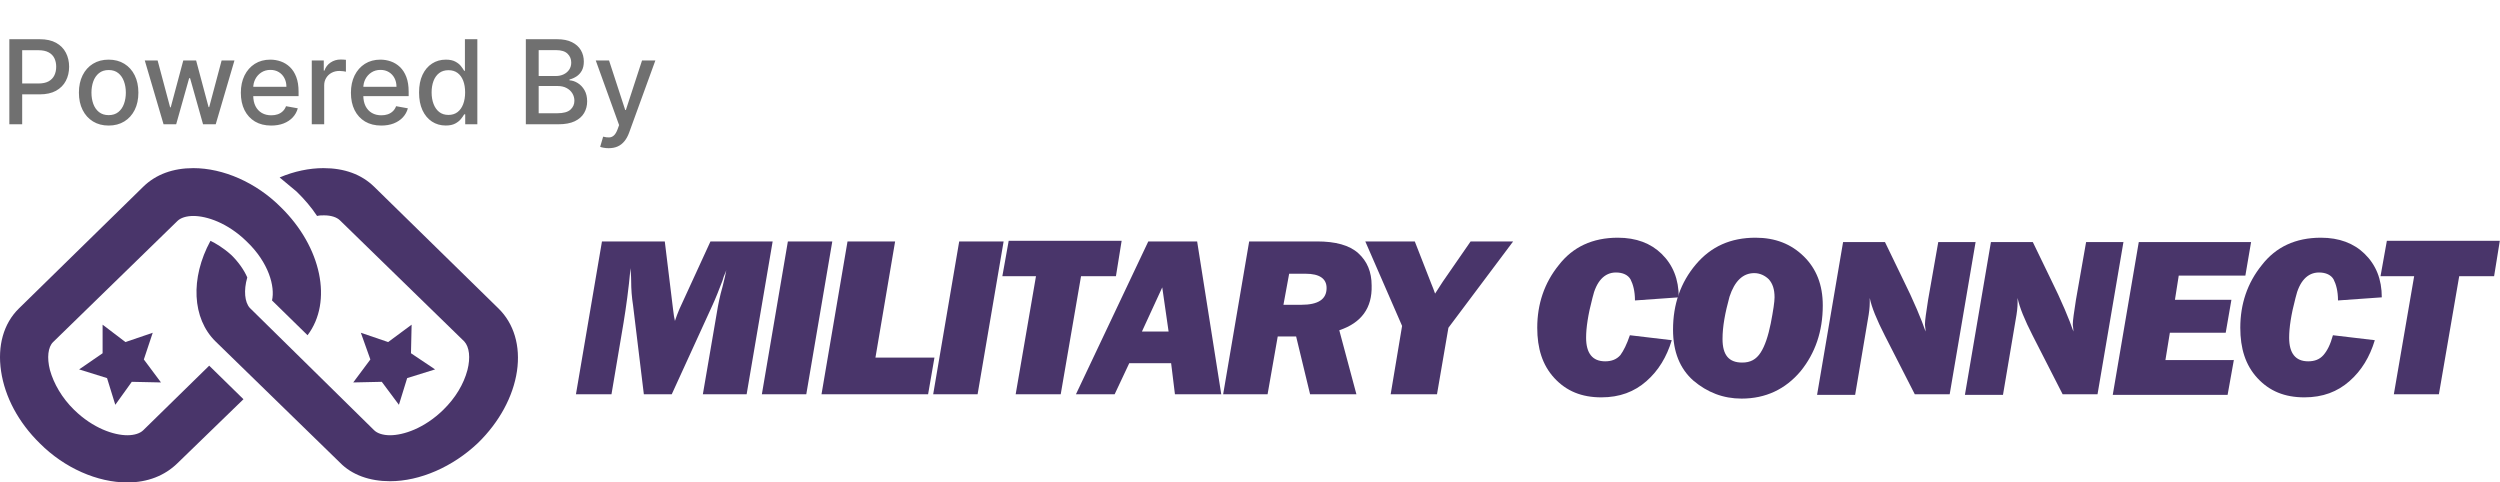 <svg xmlns="http://www.w3.org/2000/svg" fill="none" viewBox="0 0 342 66" height="66" width="342">
<path fill="#707070" d="M1.278 17V5.364H5.426C6.331 5.364 7.081 5.528 7.676 5.858C8.271 6.188 8.716 6.638 9.011 7.21C9.307 7.778 9.455 8.419 9.455 9.131C9.455 9.847 9.305 10.491 9.006 11.062C8.71 11.631 8.263 12.081 7.665 12.415C7.07 12.744 6.322 12.909 5.42 12.909H2.568V11.421H5.261C5.833 11.421 6.297 11.322 6.653 11.125C7.009 10.924 7.271 10.652 7.438 10.307C7.604 9.962 7.688 9.57 7.688 9.131C7.688 8.691 7.604 8.301 7.438 7.96C7.271 7.619 7.008 7.352 6.648 7.159C6.292 6.966 5.822 6.869 5.239 6.869H3.034V17H1.278ZM14.863 17.176C14.045 17.176 13.331 16.989 12.721 16.614C12.111 16.239 11.638 15.714 11.301 15.04C10.964 14.366 10.795 13.578 10.795 12.676C10.795 11.771 10.964 10.979 11.301 10.301C11.638 9.623 12.111 9.097 12.721 8.722C13.331 8.347 14.045 8.159 14.863 8.159C15.681 8.159 16.395 8.347 17.005 8.722C17.615 9.097 18.089 9.623 18.426 10.301C18.763 10.979 18.931 11.771 18.931 12.676C18.931 13.578 18.763 14.366 18.426 15.04C18.089 15.714 17.615 16.239 17.005 16.614C16.395 16.989 15.681 17.176 14.863 17.176ZM14.869 15.75C15.399 15.75 15.839 15.61 16.187 15.329C16.535 15.049 16.793 14.676 16.96 14.21C17.13 13.744 17.215 13.231 17.215 12.671C17.215 12.114 17.13 11.602 16.96 11.136C16.793 10.667 16.535 10.29 16.187 10.006C15.839 9.722 15.399 9.58 14.869 9.58C14.335 9.58 13.892 9.722 13.539 10.006C13.191 10.29 12.931 10.667 12.761 11.136C12.594 11.602 12.511 12.114 12.511 12.671C12.511 13.231 12.594 13.744 12.761 14.21C12.931 14.676 13.191 15.049 13.539 15.329C13.892 15.61 14.335 15.75 14.869 15.75ZM22.374 17L19.806 8.273H21.562L23.272 14.682H23.357L25.073 8.273H26.829L28.533 14.653H28.618L30.317 8.273H32.073L29.511 17H27.777L26.005 10.699H25.874L24.101 17H22.374ZM37.101 17.176C36.241 17.176 35.501 16.992 34.879 16.625C34.262 16.254 33.785 15.733 33.447 15.062C33.114 14.388 32.947 13.598 32.947 12.693C32.947 11.799 33.114 11.011 33.447 10.329C33.785 9.648 34.254 9.116 34.857 8.733C35.463 8.35 36.171 8.159 36.982 8.159C37.474 8.159 37.951 8.241 38.413 8.403C38.876 8.566 39.29 8.822 39.658 9.17C40.025 9.519 40.315 9.972 40.527 10.528C40.739 11.081 40.845 11.754 40.845 12.546V13.148H33.908V11.875H39.181C39.181 11.428 39.09 11.032 38.908 10.688C38.726 10.339 38.47 10.064 38.141 9.864C37.815 9.663 37.432 9.562 36.993 9.562C36.516 9.562 36.099 9.68 35.743 9.915C35.391 10.146 35.118 10.449 34.925 10.824C34.735 11.195 34.641 11.598 34.641 12.034V13.028C34.641 13.612 34.743 14.108 34.947 14.517C35.156 14.926 35.446 15.239 35.817 15.454C36.188 15.667 36.622 15.773 37.118 15.773C37.44 15.773 37.733 15.727 37.999 15.636C38.264 15.542 38.493 15.402 38.686 15.216C38.879 15.03 39.027 14.801 39.129 14.528L40.737 14.818C40.608 15.292 40.377 15.706 40.044 16.062C39.715 16.415 39.3 16.689 38.8 16.886C38.304 17.079 37.737 17.176 37.101 17.176ZM42.65 17V8.273H44.292V9.659H44.383C44.542 9.189 44.822 8.82 45.224 8.551C45.629 8.278 46.088 8.142 46.599 8.142C46.705 8.142 46.83 8.146 46.974 8.153C47.122 8.161 47.237 8.17 47.321 8.182V9.807C47.252 9.788 47.131 9.767 46.957 9.744C46.783 9.718 46.608 9.705 46.434 9.705C46.033 9.705 45.675 9.79 45.36 9.96C45.05 10.127 44.804 10.36 44.622 10.659C44.44 10.954 44.349 11.292 44.349 11.671V17H42.65ZM52.16 17.176C51.3 17.176 50.559 16.992 49.938 16.625C49.321 16.254 48.843 15.733 48.506 15.062C48.173 14.388 48.006 13.598 48.006 12.693C48.006 11.799 48.173 11.011 48.506 10.329C48.843 9.648 49.313 9.116 49.915 8.733C50.521 8.35 51.23 8.159 52.04 8.159C52.533 8.159 53.01 8.241 53.472 8.403C53.934 8.566 54.349 8.822 54.717 9.17C55.084 9.519 55.374 9.972 55.586 10.528C55.798 11.081 55.904 11.754 55.904 12.546V13.148H48.967V11.875H54.239C54.239 11.428 54.148 11.032 53.967 10.688C53.785 10.339 53.529 10.064 53.199 9.864C52.874 9.663 52.491 9.562 52.052 9.562C51.574 9.562 51.158 9.68 50.802 9.915C50.449 10.146 50.177 10.449 49.983 10.824C49.794 11.195 49.699 11.598 49.699 12.034V13.028C49.699 13.612 49.802 14.108 50.006 14.517C50.215 14.926 50.504 15.239 50.876 15.454C51.247 15.667 51.681 15.773 52.177 15.773C52.499 15.773 52.792 15.727 53.057 15.636C53.322 15.542 53.552 15.402 53.745 15.216C53.938 15.03 54.086 14.801 54.188 14.528L55.796 14.818C55.667 15.292 55.436 15.706 55.103 16.062C54.773 16.415 54.358 16.689 53.858 16.886C53.362 17.079 52.796 17.176 52.16 17.176ZM60.976 17.171C60.271 17.171 59.643 16.991 59.09 16.631C58.54 16.267 58.108 15.75 57.794 15.079C57.483 14.405 57.328 13.597 57.328 12.653C57.328 11.71 57.485 10.903 57.8 10.233C58.118 9.562 58.554 9.049 59.107 8.693C59.66 8.337 60.287 8.159 60.987 8.159C61.529 8.159 61.965 8.25 62.294 8.432C62.627 8.61 62.885 8.818 63.067 9.057C63.252 9.295 63.396 9.506 63.499 9.688H63.601V5.364H65.3V17H63.641V15.642H63.499C63.396 15.828 63.249 16.04 63.056 16.278C62.866 16.517 62.605 16.725 62.271 16.903C61.938 17.081 61.506 17.171 60.976 17.171ZM61.351 15.722C61.84 15.722 62.252 15.593 62.59 15.335C62.931 15.074 63.188 14.712 63.362 14.25C63.54 13.788 63.629 13.25 63.629 12.636C63.629 12.03 63.542 11.5 63.368 11.046C63.194 10.591 62.938 10.237 62.601 9.983C62.264 9.729 61.847 9.602 61.351 9.602C60.84 9.602 60.413 9.735 60.073 10C59.732 10.265 59.474 10.627 59.3 11.085C59.129 11.544 59.044 12.061 59.044 12.636C59.044 13.22 59.131 13.744 59.306 14.21C59.48 14.676 59.737 15.046 60.078 15.318C60.423 15.587 60.847 15.722 61.351 15.722ZM71.935 17V5.364H76.197C77.022 5.364 77.706 5.5 78.248 5.773C78.79 6.042 79.195 6.407 79.464 6.869C79.733 7.328 79.867 7.845 79.867 8.42C79.867 8.905 79.778 9.314 79.6 9.648C79.422 9.977 79.183 10.242 78.884 10.443C78.589 10.64 78.263 10.784 77.907 10.875V10.989C78.293 11.008 78.67 11.133 79.038 11.364C79.409 11.591 79.716 11.915 79.958 12.335C80.2 12.756 80.322 13.267 80.322 13.869C80.322 14.464 80.181 14.998 79.901 15.472C79.625 15.941 79.197 16.314 78.617 16.591C78.038 16.864 77.297 17 76.395 17H71.935ZM73.691 15.494H76.225C77.066 15.494 77.668 15.331 78.032 15.006C78.395 14.68 78.577 14.273 78.577 13.784C78.577 13.417 78.484 13.079 78.299 12.773C78.113 12.466 77.848 12.222 77.504 12.04C77.163 11.858 76.757 11.767 76.288 11.767H73.691V15.494ZM73.691 10.398H76.043C76.437 10.398 76.791 10.322 77.106 10.171C77.424 10.019 77.676 9.807 77.861 9.534C78.051 9.258 78.145 8.932 78.145 8.557C78.145 8.076 77.977 7.672 77.64 7.347C77.303 7.021 76.786 6.858 76.089 6.858H73.691V10.398ZM83.261 20.273C83.008 20.273 82.777 20.252 82.568 20.21C82.36 20.172 82.205 20.131 82.102 20.085L82.511 18.693C82.822 18.776 83.099 18.812 83.341 18.801C83.584 18.79 83.797 18.699 83.983 18.528C84.172 18.358 84.339 18.079 84.483 17.693L84.693 17.114L81.5 8.273H83.318L85.529 15.046H85.62L87.83 8.273H89.654L86.057 18.165C85.89 18.619 85.678 19.004 85.421 19.318C85.163 19.636 84.856 19.875 84.5 20.034C84.144 20.193 83.731 20.273 83.261 20.273Z"></path>
<g clip-path="url(#clip0_20_80)">
<path fill="#49356A" d="M53.357 65.83C50.58 65.83 48.149 64.98 46.5 63.281L29.487 46.709C26.275 43.565 26.015 38.041 28.792 32.943C29.487 33.283 30.528 33.877 31.657 34.897C32.611 35.832 33.393 36.937 33.827 37.956C33.306 39.741 33.48 41.356 34.174 42.121L51.187 58.862C51.621 59.287 52.402 59.541 53.357 59.541C55.18 59.541 58.044 58.607 60.649 56.057C62.298 54.443 63.426 52.573 63.947 50.619C64.381 48.919 64.207 47.474 63.513 46.709L46.5 30.138C46.066 29.713 45.285 29.459 44.33 29.459C43.983 29.459 43.722 29.459 43.375 29.544C42.594 28.354 41.639 27.249 40.597 26.229C39.816 25.549 39.035 24.954 38.254 24.275C40.25 23.425 42.333 23 44.243 23C47.107 23 49.451 23.85 51.187 25.549L68.2 42.206C70.284 44.245 71.238 47.304 70.718 50.788C70.197 54.273 68.287 57.757 65.423 60.561C61.951 63.876 57.437 65.83 53.357 65.83Z"></path>
<path fill="#49356A" d="M17.421 66C13.342 66 8.828 64.046 5.443 60.646C2.491 57.757 0.668 54.273 0.148 50.788C-0.373 47.304 0.495 44.245 2.578 42.206L19.591 25.549C21.327 23.85 23.671 23 26.449 23C30.528 23 35.042 24.954 38.427 28.354C43.983 33.792 45.545 41.271 42.073 45.86L37.212 41.101C37.646 39.231 36.778 35.917 33.74 33.028C31.136 30.478 28.271 29.544 26.449 29.544C25.494 29.544 24.713 29.798 24.279 30.223L7.265 46.794C6.571 47.474 6.397 48.919 6.831 50.619C7.352 52.488 8.481 54.443 10.13 56.057C12.734 58.607 15.598 59.541 17.421 59.541C18.376 59.541 19.157 59.287 19.591 58.862L28.619 50.024L33.306 54.613L24.279 63.366C22.543 65.065 20.199 66 17.421 66Z"></path>
<path fill="#49356A" d="M20.893 45.52L19.678 49.174L22.022 52.318L18.029 52.233L15.772 55.377L14.643 51.723L10.824 50.534L14.036 48.324V44.415L17.161 46.794L20.893 45.52Z"></path>
<path fill="#49356A" d="M49.364 45.52L50.666 49.174L48.323 52.318L52.229 52.233L54.572 55.377L55.701 51.723L59.52 50.534L56.222 48.324L56.309 44.415L53.097 46.794L49.364 45.52Z"></path>
<path fill="#49356A" d="M105.699 33.028L102.14 53.933H96.151L98.06 42.8C98.234 41.696 98.494 40.421 98.842 39.231C99.102 38.212 99.276 37.447 99.362 36.937C99.276 37.277 99.015 37.702 98.842 38.381C98.321 39.741 97.887 40.846 97.453 41.781L91.897 53.933H88.078L86.603 41.781C86.429 40.676 86.342 39.571 86.342 38.381C86.342 37.617 86.255 37.107 86.255 36.682C85.995 39.571 85.648 42.036 85.3 44.16L83.651 53.933H78.79L82.349 33.028H90.943L92.071 42.291C92.158 43.055 92.245 43.565 92.331 43.905C92.505 43.395 92.679 42.885 92.939 42.291L97.192 33.028H105.699Z"></path>
<path fill="#49356A" d="M113.858 33.028L110.3 53.933H104.223L107.782 33.028H113.858Z"></path>
<path fill="#49356A" d="M127.833 48.919L126.965 53.933H112.383L115.941 33.028H122.452L119.761 48.919H127.833Z"></path>
<path fill="#49356A" d="M137.295 33.028L133.736 53.933H127.66L131.219 33.028H137.295Z"></path>
<path fill="#49356A" d="M147.885 37.787L145.107 53.933H138.944L141.722 37.787H137.121L137.989 32.943H153.44L152.659 37.787H147.885Z"></path>
<path fill="#49356A" d="M160.21 49.684H154.482L152.485 53.933H147.19L157.086 33.028H163.769L167.068 53.933H160.731L160.21 49.684ZM159.863 45.35L158.995 39.316L156.218 45.35H159.863Z"></path>
<path fill="#49356A" d="M183.213 45.18L185.557 53.933H179.22L177.311 46.03H174.793L173.405 53.933H167.328L170.887 33.028H180.175C182.692 33.028 184.602 33.538 185.817 34.642C187.032 35.747 187.64 37.192 187.64 39.061C187.727 42.121 186.251 44.16 183.213 45.18ZM175.575 41.696H178.005C180.349 41.696 181.477 40.931 181.477 39.401C181.477 38.127 180.522 37.447 178.613 37.447H176.356L175.575 41.696Z"></path>
<path fill="#49356A" d="M206.997 33.028L198.143 44.84L196.581 53.933H190.244L191.806 44.585L186.772 33.028H193.543L195.799 38.806C195.973 39.231 196.147 39.656 196.32 40.166L197.362 38.551L201.181 33.028H206.997Z"></path>
<path fill="#49356A" d="M222.968 45.86L228.697 46.539C228.003 48.834 226.875 50.704 225.225 52.148C223.576 53.593 221.58 54.358 219.062 54.358C216.372 54.358 214.288 53.508 212.639 51.723C210.99 49.939 210.295 47.644 210.295 44.84C210.295 41.611 211.25 38.721 213.247 36.257C215.156 33.792 217.847 32.518 221.319 32.518C223.837 32.518 225.833 33.283 227.309 34.727C228.871 36.257 229.652 38.212 229.652 40.676L223.663 41.101C223.663 39.826 223.403 38.891 223.055 38.212C222.708 37.617 222.014 37.277 221.059 37.277C219.496 37.277 218.368 38.466 217.847 40.761C217.24 43.055 216.979 44.84 216.979 46.2C216.979 48.324 217.847 49.429 219.583 49.429C220.451 49.429 221.146 49.174 221.666 48.579C222.1 47.984 222.534 47.134 222.968 45.86Z"></path>
<path fill="#49356A" d="M238.246 54.528C235.728 54.528 233.558 53.678 231.649 52.063C229.826 50.449 228.871 48.154 228.871 45.095C228.871 41.611 229.913 38.636 231.996 36.172C234.079 33.708 236.77 32.518 240.155 32.518C242.846 32.518 245.016 33.368 246.752 35.067C248.488 36.767 249.356 38.976 249.356 41.781C249.356 45.35 248.315 48.324 246.318 50.788C244.235 53.253 241.544 54.528 238.246 54.528ZM238.333 49.599C239.461 49.599 240.242 49.174 240.85 48.239C241.457 47.304 241.891 45.945 242.239 44.245C242.586 42.461 242.759 41.271 242.759 40.676C242.759 39.571 242.499 38.806 241.978 38.212C241.457 37.702 240.763 37.362 239.982 37.362C238.419 37.362 237.291 38.466 236.596 40.591C235.989 42.8 235.642 44.67 235.642 46.37C235.642 48.579 236.51 49.599 238.333 49.599Z"></path>
<path fill="#49356A" d="M270.275 33.028L266.717 53.933H261.942L257.863 45.945C256.734 43.735 256.04 42.036 255.78 40.761C255.78 41.101 255.78 41.271 255.78 41.441C255.78 42.036 255.693 42.8 255.519 43.735L253.783 54.018H248.575L252.134 33.113H257.863L260.206 37.956C261.856 41.271 262.897 43.82 263.418 45.35C263.418 44.925 263.331 44.585 263.331 44.415C263.331 43.82 263.505 42.715 263.765 41.016L265.154 33.113H270.275V33.028Z"></path>
<path fill="#49356A" d="M290.501 33.028L286.942 53.933H282.168L278.088 45.945C276.959 43.735 276.265 42.036 276.005 40.761C276.005 41.101 276.005 41.271 276.005 41.441C276.005 42.036 275.918 42.8 275.744 43.735L274.008 54.018H268.8L272.359 33.113H278.088L280.432 37.956C282.081 41.271 283.122 43.82 283.643 45.35C283.643 44.925 283.556 44.585 283.556 44.415C283.556 43.82 283.73 42.715 283.99 41.016L285.379 33.113H290.501V33.028Z"></path>
<path fill="#49356A" d="M305.604 49.174L304.736 54.018H289.025L292.584 33.113H307.948L307.167 37.702H298.052L297.531 41.016H305.257L304.476 45.52H296.837L296.229 49.259H305.604V49.174Z"></path>
<path fill="#49356A" d="M319.145 45.86L324.874 46.539C324.18 48.834 323.051 50.704 321.402 52.148C319.753 53.593 317.756 54.358 315.239 54.358C312.548 54.358 310.465 53.508 308.816 51.723C307.166 49.939 306.472 47.644 306.472 44.84C306.472 41.611 307.427 38.721 309.423 36.257C311.333 33.792 314.024 32.518 317.496 32.518C320.013 32.518 322.009 33.283 323.485 34.727C325.048 36.257 325.829 38.212 325.829 40.676L319.839 41.101C319.839 39.826 319.579 38.891 319.232 38.212C318.885 37.617 318.19 37.277 317.235 37.277C315.673 37.277 314.544 38.466 314.024 40.761C313.416 43.055 313.156 44.84 313.156 46.2C313.156 48.324 314.024 49.429 315.76 49.429C316.628 49.429 317.322 49.174 317.843 48.579C318.364 47.984 318.798 47.134 319.145 45.86Z"></path>
<path fill="#49356A" d="M336.419 37.787L333.641 53.933H327.478L330.256 37.787H325.655L326.523 32.943H341.974L341.193 37.787H336.419Z"></path>
</g>
<defs>
<clipPath id="clip0_20_80">
<rect transform="translate(0 23)" fill="white" height="43" width="342"></rect>
</clipPath>
</defs>
</svg>
